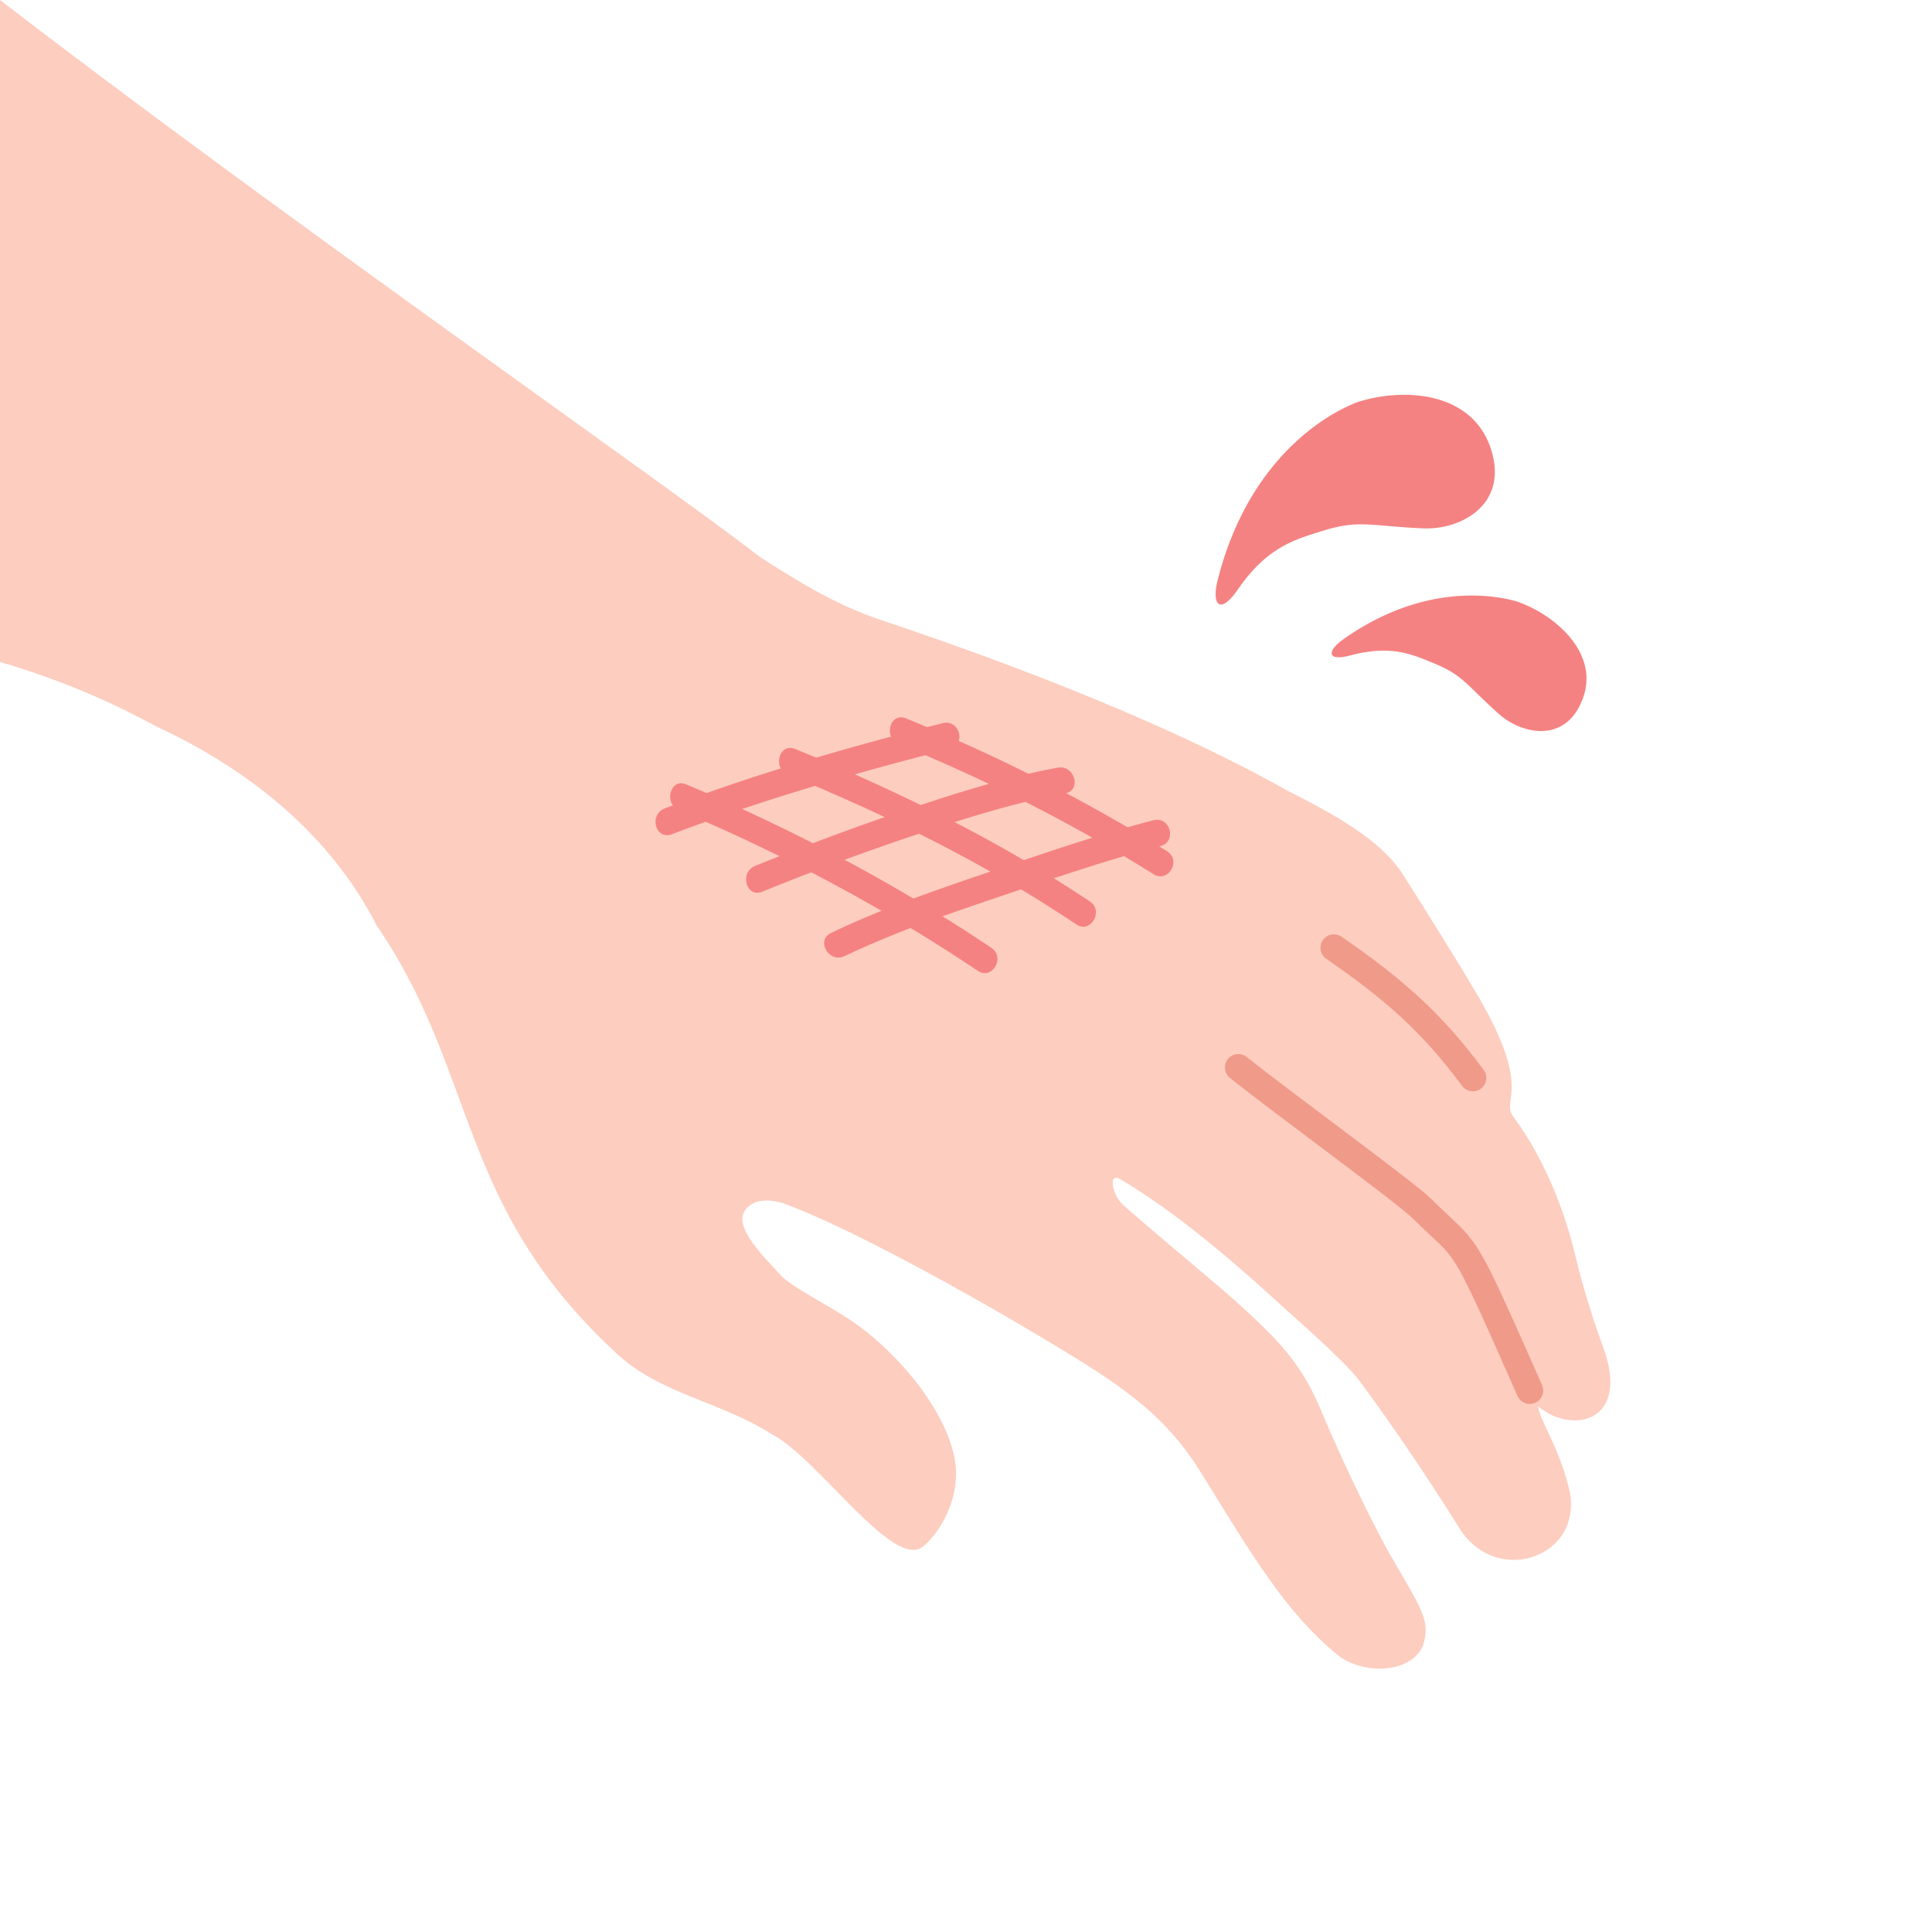 <svg xmlns="http://www.w3.org/2000/svg" id="_レイヤー_1" width="72" height="72" data-name="レイヤー_1" version="1.1"><defs><style>.st0{fill:none;stroke:#f09a89;stroke-linecap:round;stroke-miterlimit:10}.st2{fill:#f58282}</style></defs><path d="M34.42 57.62c-1.11.96-3.95-3.32-5.69-4.19-1.94-1.24-4.25-1.48-5.91-3.14-5.81-5.45-5.02-10.29-8.77-15.78-1.71-3.35-4.69-5.8-8.23-7.44-1.45-.79-3.36-1.68-5.82-2.4V0c10.19 7.85 25.04 18.2 28.31 20.75 1.32.85 2.81 1.79 4.53 2.36 5.25 1.75 10.99 4.01 15.09 6.33 1.76.89 3.51 1.84 4.34 3.13.88 1.38 2.06 3.27 2.8 4.53 2.09 3.57.84 3.85 1.33 4.52 1.3 1.76 2.01 3.86 2.34 5.31.2.84.66 2.37.99 3.23 1.07 2.86-1.15 3.31-2.41 2.25.09.6.74 1.44 1.14 3.01.66 2.58-2.67 3.78-4.08 1.52s-2.8-4.25-3.74-5.51c-.58-.77-2.65-2.55-3.34-3.19-3.22-2.94-5.07-4-5.54-4.29s-.33.57.1.96c2.52 2.2 3.73 3.11 4.98 4.31 1 .96 1.74 1.78 2.4 3.36 1.02 2.45 2.25 4.81 2.53 5.3 1.23 2.13 1.55 2.5 1.26 3.45-.48 1.09-2.32 1.07-3.21.32-1.91-1.57-3.16-3.69-5.05-6.75-1.07-1.73-2.25-2.67-3.56-3.57s-8.23-5.05-11.89-6.44c-.78-.29-1.23-.09-1.39.04-.79.6.37 1.74 1.24 2.67.48.44 1.7 1.04 2.56 1.62 1.48.99 3.38 3.06 3.82 5.01.32 1.38-.4 2.76-1.13 3.39Z" style="fill:#fdcdbf"/><path d="M46.15 39.78c1.51 1.22 6.24 4.66 6.85 5.27 1.79 1.78 1.35.75 4.01 6.77M49.71 35.32c2.16 1.49 3.62 2.74 5.18 4.85" class="st0"/><path d="M50.46 15.03c1.75-.62 4.6-.51 5.18 1.98.43 1.86-1.24 2.74-2.6 2.68-1.95-.08-2.38-.34-3.77.1-.99.31-2.05.59-3.14 2.18-.68.98-.97.54-.76-.31 1.1-4.44 3.94-6.16 5.09-6.62ZM56.65 22.46c1.42.53 3.14 2.06 2.21 3.86-.69 1.35-2.18 1.02-3.01.28-1.18-1.05-1.31-1.43-2.41-1.88-.78-.32-1.59-.7-3.09-.3-.93.25-.88-.17-.31-.58 2.98-2.12 5.64-1.7 6.6-1.39ZM25.04 31.09c3.37-1.29 6.86-2.29 10.36-3.18.62-.16.36-1.12-.27-.96-3.5.89-6.99 1.89-10.36 3.18-.6.23-.34 1.19.27.96ZM28.41 33.23a95.67 95.67 0 0 1 5.93-2.19c1.75-.58 3.53-1.14 5.35-1.47.63-.11.36-1.08-.27-.96-1.82.33-3.6.89-5.35 1.47-2 .66-3.98 1.4-5.93 2.19-.59.24-.33 1.21.27.96ZM31.48 35.63c1.94-.93 4.02-1.62 6.05-2.31 1.89-.64 3.79-1.29 5.72-1.79.62-.16.36-1.13-.27-.96-1.98.51-3.93 1.18-5.87 1.84-2.07.71-4.17 1.41-6.14 2.36-.58.28-.07 1.14.5.86Z" class="st2"/><path d="M25.31 30.2c3.86 1.62 7.66 3.65 11.13 5.98.54.36 1.04-.51.5-.86-3.55-2.39-7.43-4.43-11.37-6.09-.59-.25-.85.72-.27.96ZM29.37 28.87c3.71 1.52 7.41 3.34 10.74 5.58.54.36 1.04-.51.5-.86-3.41-2.28-7.19-4.13-10.98-5.68-.6-.24-.85.72-.27.96ZM33.5 27.73c3.27 1.34 6.5 2.97 9.49 4.85.55.34 1.05-.52.5-.86-3.07-1.92-6.38-3.58-9.73-4.95-.6-.24-.85.72-.27.96Z" class="st2"/></svg>
